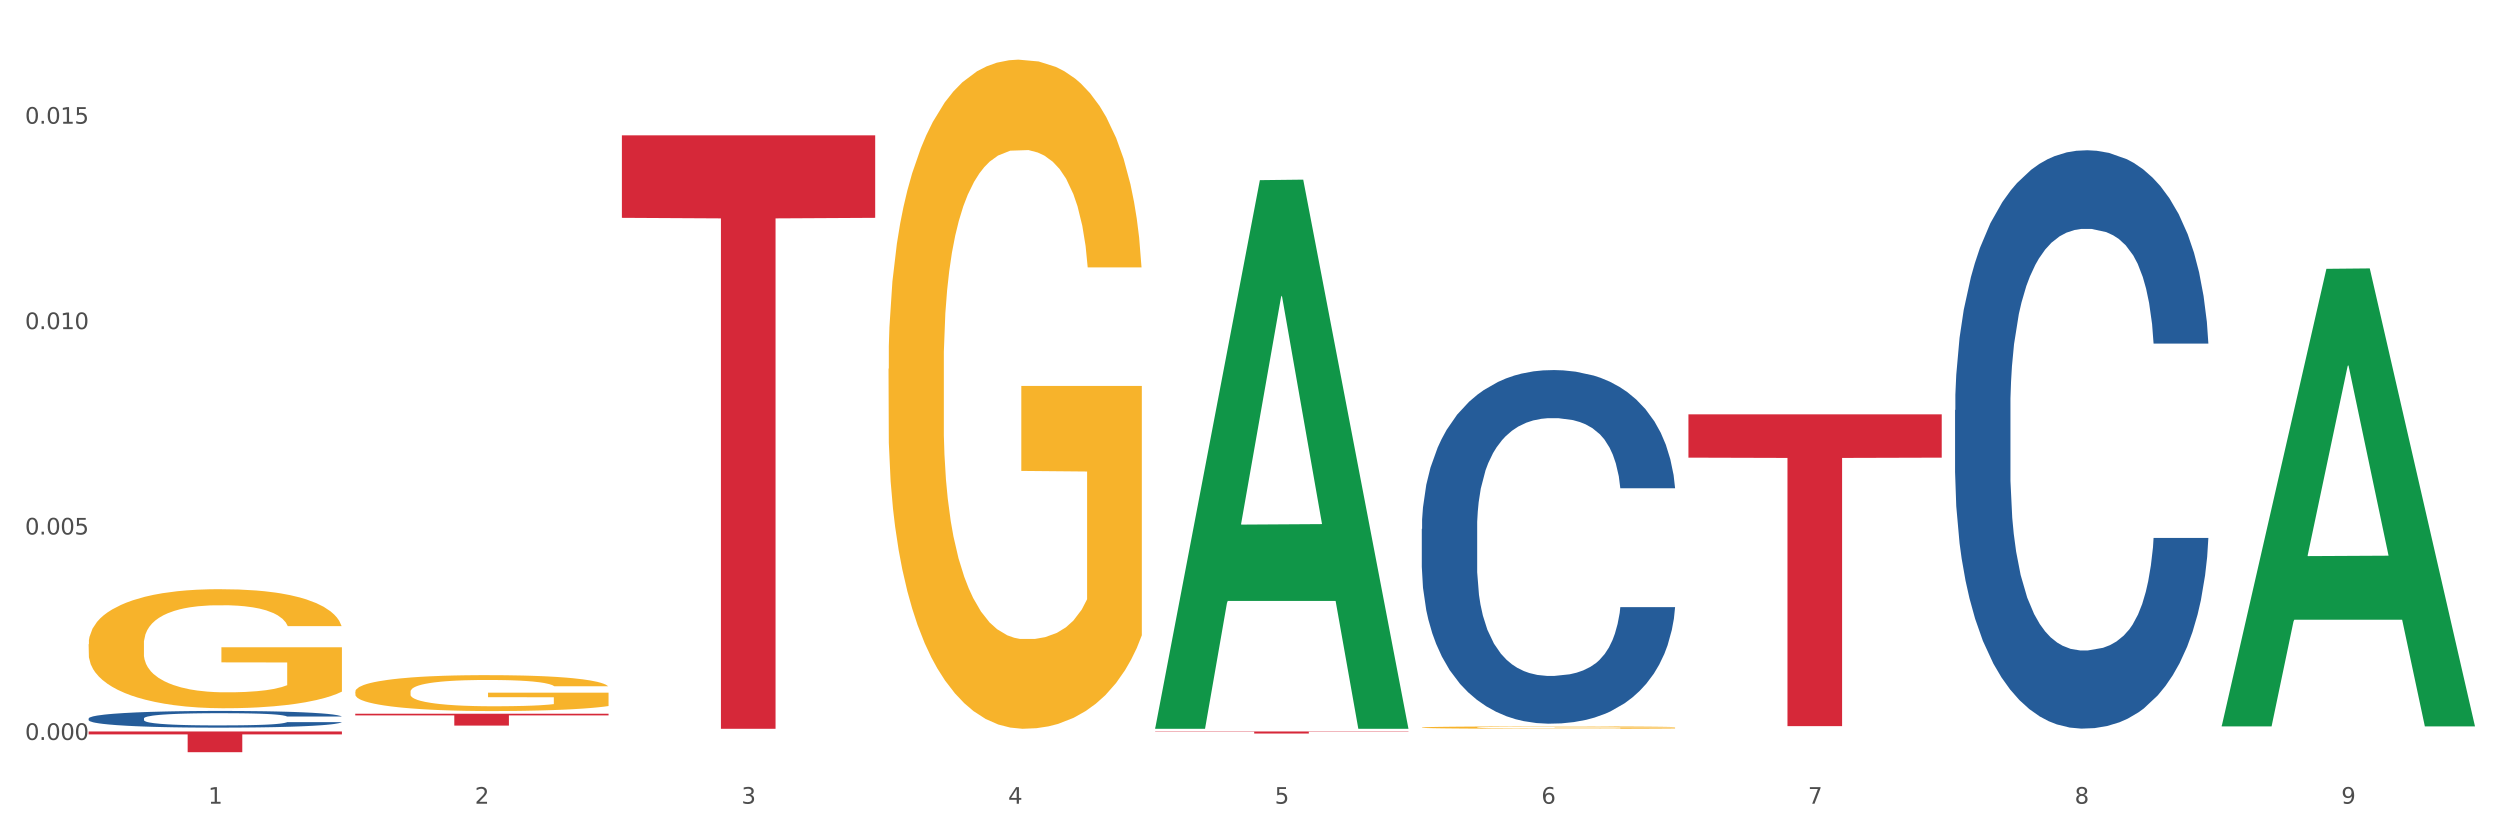 <?xml version="1.0" encoding="utf-8" standalone="no"?>
<!DOCTYPE svg PUBLIC "-//W3C//DTD SVG 1.1//EN"
  "http://www.w3.org/Graphics/SVG/1.1/DTD/svg11.dtd">
<svg xmlns:xlink="http://www.w3.org/1999/xlink" width="1080pt" height="360pt" viewBox="0 0 1080 360" xmlns="http://www.w3.org/2000/svg" version="1.1">
 <rect x="0" y="0" width="1080" height="360" fill="#333333" stroke="none"/>
 <defs>
  <style type="text/css">*{stroke-linejoin: round; stroke-linecap: butt}</style>
 </defs>
 <g id="figure_1">
  <g id="patch_1">
   <path d="M 0 360 
L 1080 360 
L 1080 0 
L 0 0 
z
" style="fill: #ffffff; stroke: #ffffff; stroke-linejoin: miter"/>
  </g>
  <g id="axes_1">
   <g id="matplotlib.axis_1">
    <g id="xtick_1">
     <g id="text_1">
      <!-- 1 -->
      <g style="fill: #4d4d4d" transform="translate(89.942 347.204) scale(0.096 -0.096)">
       <defs>
        <path id="DejaVuSans-31" d="M 794 531 
L 1825 531 
L 1825 4091 
L 703 3866 
L 703 4441 
L 1819 4666 
L 2450 4666 
L 2450 531 
L 3481 531 
L 3481 0 
L 794 0 
L 794 531 
z
" transform="scale(0.016)"/>
       </defs>
       <use xlink:href="#DejaVuSans-31"/>
      </g>
     </g>
    </g>
    <g id="xtick_2">
     <g id="text_2">
      <!-- 2 -->
      <g style="fill: #4d4d4d" transform="translate(205.129 347.204) scale(0.096 -0.096)">
       <defs>
        <path id="DejaVuSans-32" d="M 1228 531 
L 3431 531 
L 3431 0 
L 469 0 
L 469 531 
Q 828 903 1448 1529 
Q 2069 2156 2228 2338 
Q 2531 2678 2651 2914 
Q 2772 3150 2772 3378 
Q 2772 3750 2511 3984 
Q 2250 4219 1831 4219 
Q 1534 4219 1204 4116 
Q 875 4013 500 3803 
L 500 4441 
Q 881 4594 1212 4672 
Q 1544 4750 1819 4750 
Q 2544 4750 2975 4387 
Q 3406 4025 3406 3419 
Q 3406 3131 3298 2873 
Q 3191 2616 2906 2266 
Q 2828 2175 2409 1742 
Q 1991 1309 1228 531 
z
" transform="scale(0.016)"/>
       </defs>
       <use xlink:href="#DejaVuSans-32"/>
      </g>
     </g>
    </g>
    <g id="xtick_3">
     <g id="text_3">
      <!-- 3 -->
      <g style="fill: #4d4d4d" transform="translate(320.315 347.204) scale(0.096 -0.096)">
       <defs>
        <path id="DejaVuSans-33" d="M 2597 2516 
Q 3050 2419 3304 2112 
Q 3559 1806 3559 1356 
Q 3559 666 3084 287 
Q 2609 -91 1734 -91 
Q 1441 -91 1130 -33 
Q 819 25 488 141 
L 488 750 
Q 750 597 1062 519 
Q 1375 441 1716 441 
Q 2309 441 2620 675 
Q 2931 909 2931 1356 
Q 2931 1769 2642 2001 
Q 2353 2234 1838 2234 
L 1294 2234 
L 1294 2753 
L 1863 2753 
Q 2328 2753 2575 2939 
Q 2822 3125 2822 3475 
Q 2822 3834 2567 4026 
Q 2313 4219 1838 4219 
Q 1578 4219 1281 4162 
Q 984 4106 628 3988 
L 628 4550 
Q 988 4650 1302 4700 
Q 1616 4750 1894 4750 
Q 2613 4750 3031 4423 
Q 3450 4097 3450 3541 
Q 3450 3153 3228 2886 
Q 3006 2619 2597 2516 
z
" transform="scale(0.016)"/>
       </defs>
       <use xlink:href="#DejaVuSans-33"/>
      </g>
     </g>
    </g>
    <g id="xtick_4">
     <g id="text_4">
      <!-- 4 -->
      <g style="fill: #4d4d4d" transform="translate(435.501 347.204) scale(0.096 -0.096)">
       <defs>
        <path id="DejaVuSans-34" d="M 2419 4116 
L 825 1625 
L 2419 1625 
L 2419 4116 
z
M 2253 4666 
L 3047 4666 
L 3047 1625 
L 3713 1625 
L 3713 1100 
L 3047 1100 
L 3047 0 
L 2419 0 
L 2419 1100 
L 313 1100 
L 313 1709 
L 2253 4666 
z
" transform="scale(0.016)"/>
       </defs>
       <use xlink:href="#DejaVuSans-34"/>
      </g>
     </g>
    </g>
    <g id="xtick_5">
     <g id="text_5">
      <!-- 5 -->
      <g style="fill: #4d4d4d" transform="translate(550.688 347.204) scale(0.096 -0.096)">
       <defs>
        <path id="DejaVuSans-35" d="M 691 4666 
L 3169 4666 
L 3169 4134 
L 1269 4134 
L 1269 2991 
Q 1406 3038 1543 3061 
Q 1681 3084 1819 3084 
Q 2600 3084 3056 2656 
Q 3513 2228 3513 1497 
Q 3513 744 3044 326 
Q 2575 -91 1722 -91 
Q 1428 -91 1123 -41 
Q 819 9 494 109 
L 494 744 
Q 775 591 1075 516 
Q 1375 441 1709 441 
Q 2250 441 2565 725 
Q 2881 1009 2881 1497 
Q 2881 1984 2565 2268 
Q 2250 2553 1709 2553 
Q 1456 2553 1204 2497 
Q 953 2441 691 2322 
L 691 4666 
z
" transform="scale(0.016)"/>
       </defs>
       <use xlink:href="#DejaVuSans-35"/>
      </g>
     </g>
    </g>
    <g id="xtick_6">
     <g id="text_6">
      <!-- 6 -->
      <g style="fill: #4d4d4d" transform="translate(665.874 347.204) scale(0.096 -0.096)">
       <defs>
        <path id="DejaVuSans-36" d="M 2113 2584 
Q 1688 2584 1439 2293 
Q 1191 2003 1191 1497 
Q 1191 994 1439 701 
Q 1688 409 2113 409 
Q 2538 409 2786 701 
Q 3034 994 3034 1497 
Q 3034 2003 2786 2293 
Q 2538 2584 2113 2584 
z
M 3366 4563 
L 3366 3988 
Q 3128 4100 2886 4159 
Q 2644 4219 2406 4219 
Q 1781 4219 1451 3797 
Q 1122 3375 1075 2522 
Q 1259 2794 1537 2939 
Q 1816 3084 2150 3084 
Q 2853 3084 3261 2657 
Q 3669 2231 3669 1497 
Q 3669 778 3244 343 
Q 2819 -91 2113 -91 
Q 1303 -91 875 529 
Q 447 1150 447 2328 
Q 447 3434 972 4092 
Q 1497 4750 2381 4750 
Q 2619 4750 2861 4703 
Q 3103 4656 3366 4563 
z
" transform="scale(0.016)"/>
       </defs>
       <use xlink:href="#DejaVuSans-36"/>
      </g>
     </g>
    </g>
    <g id="xtick_7">
     <g id="text_7">
      <!-- 7 -->
      <g style="fill: #4d4d4d" transform="translate(781.06 347.204) scale(0.096 -0.096)">
       <defs>
        <path id="DejaVuSans-37" d="M 525 4666 
L 3525 4666 
L 3525 4397 
L 1831 0 
L 1172 0 
L 2766 4134 
L 525 4134 
L 525 4666 
z
" transform="scale(0.016)"/>
       </defs>
       <use xlink:href="#DejaVuSans-37"/>
      </g>
     </g>
    </g>
    <g id="xtick_8">
     <g id="text_8">
      <!-- 8 -->
      <g style="fill: #4d4d4d" transform="translate(896.246 347.204) scale(0.096 -0.096)">
       <defs>
        <path id="DejaVuSans-38" d="M 2034 2216 
Q 1584 2216 1326 1975 
Q 1069 1734 1069 1313 
Q 1069 891 1326 650 
Q 1584 409 2034 409 
Q 2484 409 2743 651 
Q 3003 894 3003 1313 
Q 3003 1734 2745 1975 
Q 2488 2216 2034 2216 
z
M 1403 2484 
Q 997 2584 770 2862 
Q 544 3141 544 3541 
Q 544 4100 942 4425 
Q 1341 4750 2034 4750 
Q 2731 4750 3128 4425 
Q 3525 4100 3525 3541 
Q 3525 3141 3298 2862 
Q 3072 2584 2669 2484 
Q 3125 2378 3379 2068 
Q 3634 1759 3634 1313 
Q 3634 634 3220 271 
Q 2806 -91 2034 -91 
Q 1263 -91 848 271 
Q 434 634 434 1313 
Q 434 1759 690 2068 
Q 947 2378 1403 2484 
z
M 1172 3481 
Q 1172 3119 1398 2916 
Q 1625 2713 2034 2713 
Q 2441 2713 2670 2916 
Q 2900 3119 2900 3481 
Q 2900 3844 2670 4047 
Q 2441 4250 2034 4250 
Q 1625 4250 1398 4047 
Q 1172 3844 1172 3481 
z
" transform="scale(0.016)"/>
       </defs>
       <use xlink:href="#DejaVuSans-38"/>
      </g>
     </g>
    </g>
    <g id="xtick_9">
     <g id="text_9">
      <!-- 9 -->
      <g style="fill: #4d4d4d" transform="translate(1011.433 347.204) scale(0.096 -0.096)">
       <defs>
        <path id="DejaVuSans-39" d="M 703 97 
L 703 672 
Q 941 559 1184 500 
Q 1428 441 1663 441 
Q 2288 441 2617 861 
Q 2947 1281 2994 2138 
Q 2813 1869 2534 1725 
Q 2256 1581 1919 1581 
Q 1219 1581 811 2004 
Q 403 2428 403 3163 
Q 403 3881 828 4315 
Q 1253 4750 1959 4750 
Q 2769 4750 3195 4129 
Q 3622 3509 3622 2328 
Q 3622 1225 3098 567 
Q 2575 -91 1691 -91 
Q 1453 -91 1209 -44 
Q 966 3 703 97 
z
M 1959 2075 
Q 2384 2075 2632 2365 
Q 2881 2656 2881 3163 
Q 2881 3666 2632 3958 
Q 2384 4250 1959 4250 
Q 1534 4250 1286 3958 
Q 1038 3666 1038 3163 
Q 1038 2656 1286 2365 
Q 1534 2075 1959 2075 
z
" transform="scale(0.016)"/>
       </defs>
       <use xlink:href="#DejaVuSans-39"/>
      </g>
     </g>
    </g>
    <g id="xtick_10"/>
    <g id="xtick_11"/>
    <g id="xtick_12"/>
    <g id="xtick_13"/>
    <g id="xtick_14"/>
    <g id="xtick_15"/>
    <g id="xtick_16"/>
    <g id="xtick_17"/>
   </g>
   <g id="matplotlib.axis_2">
    <g id="ytick_1">
     <g id="text_10">
      <!-- 0.000 -->
      <g style="fill: #4d4d4d" transform="translate(10.8 319.649) scale(0.096 -0.096)">
       <defs>
        <path id="DejaVuSans-30" d="M 2034 4250 
Q 1547 4250 1301 3770 
Q 1056 3291 1056 2328 
Q 1056 1369 1301 889 
Q 1547 409 2034 409 
Q 2525 409 2770 889 
Q 3016 1369 3016 2328 
Q 3016 3291 2770 3770 
Q 2525 4250 2034 4250 
z
M 2034 4750 
Q 2819 4750 3233 4129 
Q 3647 3509 3647 2328 
Q 3647 1150 3233 529 
Q 2819 -91 2034 -91 
Q 1250 -91 836 529 
Q 422 1150 422 2328 
Q 422 3509 836 4129 
Q 1250 4750 2034 4750 
z
" transform="scale(0.016)"/>
        <path id="DejaVuSans-2e" d="M 684 794 
L 1344 794 
L 1344 0 
L 684 0 
L 684 794 
z
" transform="scale(0.016)"/>
       </defs>
       <use xlink:href="#DejaVuSans-30"/>
       <use xlink:href="#DejaVuSans-2e" transform="translate(63.623 0)"/>
       <use xlink:href="#DejaVuSans-30" transform="translate(95.41 0)"/>
       <use xlink:href="#DejaVuSans-30" transform="translate(159.033 0)"/>
       <use xlink:href="#DejaVuSans-30" transform="translate(222.656 0)"/>
      </g>
     </g>
    </g>
    <g id="ytick_2">
     <g id="text_11">
      <!-- 0.005 -->
      <g style="fill: #4d4d4d" transform="translate(10.8 230.913) scale(0.096 -0.096)">
       <use xlink:href="#DejaVuSans-30"/>
       <use xlink:href="#DejaVuSans-2e" transform="translate(63.623 0)"/>
       <use xlink:href="#DejaVuSans-30" transform="translate(95.41 0)"/>
       <use xlink:href="#DejaVuSans-30" transform="translate(159.033 0)"/>
       <use xlink:href="#DejaVuSans-35" transform="translate(222.656 0)"/>
      </g>
     </g>
    </g>
    <g id="ytick_3">
     <g id="text_12">
      <!-- 0.010 -->
      <g style="fill: #4d4d4d" transform="translate(10.8 142.177) scale(0.096 -0.096)">
       <use xlink:href="#DejaVuSans-30"/>
       <use xlink:href="#DejaVuSans-2e" transform="translate(63.623 0)"/>
       <use xlink:href="#DejaVuSans-30" transform="translate(95.41 0)"/>
       <use xlink:href="#DejaVuSans-31" transform="translate(159.033 0)"/>
       <use xlink:href="#DejaVuSans-30" transform="translate(222.656 0)"/>
      </g>
     </g>
    </g>
    <g id="ytick_4">
     <g id="text_13">
      <!-- 0.015 -->
      <g style="fill: #4d4d4d" transform="translate(10.8 53.44) scale(0.096 -0.096)">
       <use xlink:href="#DejaVuSans-30"/>
       <use xlink:href="#DejaVuSans-2e" transform="translate(63.623 0)"/>
       <use xlink:href="#DejaVuSans-30" transform="translate(95.41 0)"/>
       <use xlink:href="#DejaVuSans-31" transform="translate(159.033 0)"/>
       <use xlink:href="#DejaVuSans-35" transform="translate(222.656 0)"/>
      </g>
     </g>
    </g>
    <g id="ytick_5"/>
    <g id="ytick_6"/>
    <g id="ytick_7"/>
   </g>
   <g id="PolyCollection_1">
    <path d="M 499.028 314.396 
L 499.141 314.173 
L 544.265 77.825 
L 562.992 77.602 
L 608.455 314.841 
L 586.795 314.841 
L 576.981 259.597 
L 530.39 259.597 
L 530.051 260.488 
L 520.575 314.841 
L 499.028 314.841 
L 499.028 314.396 
L 536.256 226.628 
L 571.114 226.406 
L 553.854 128.168 
L 553.629 127.723 
L 553.403 128.391 
L 536.143 226.406 
L 536.256 226.628 
L 499.028 314.396 
z
" clip-path="url(#pbfdfec7c1a)" style="fill: #109648"/>
    <path d="M 383.842 159.344 
L 383.971 159.08 
L 383.971 149.576 
L 384.229 141.392 
L 385.521 121.592 
L 387.459 105.224 
L 388.88 96.512 
L 390.301 89.384 
L 391.981 82.256 
L 394.048 74.864 
L 397.795 64.04 
L 400.12 58.496 
L 402.962 52.688 
L 408.13 44.24 
L 411.877 39.488 
L 415.753 35.528 
L 422.083 30.776 
L 426.217 28.664 
L 430.61 27.08 
L 435.907 26.024 
L 439.912 25.759 
L 448.697 26.552 
L 456.19 28.928 
L 459.808 30.776 
L 464.459 33.944 
L 466.913 36.056 
L 470.918 40.28 
L 475.052 45.824 
L 477.895 50.576 
L 482.158 59.552 
L 485.388 68.528 
L 488.359 79.616 
L 489.91 87.272 
L 491.072 94.4 
L 492.106 102.584 
L 493.14 115.52 
L 469.885 115.52 
L 468.98 106.28 
L 467.559 97.568 
L 465.492 89.12 
L 463.683 83.84 
L 460.583 77.24 
L 457.74 73.016 
L 454.769 69.848 
L 451.152 67.208 
L 448.309 65.888 
L 444.304 64.832 
L 436.424 65.096 
L 431.127 67.208 
L 427.509 69.848 
L 425.184 72.224 
L 423.117 74.864 
L 420.791 78.56 
L 418.078 84.104 
L 416.14 89.12 
L 414.202 95.456 
L 412.652 101.792 
L 411.231 109.184 
L 410.068 117.104 
L 409.164 125.288 
L 408.389 135.32 
L 407.743 151.952 
L 407.743 188.12 
L 408.001 196.305 
L 408.647 207.129 
L 409.422 215.313 
L 410.714 225.081 
L 411.877 231.681 
L 414.073 241.185 
L 416.528 249.105 
L 418.466 254.121 
L 420.404 258.345 
L 423.763 264.153 
L 427.509 268.905 
L 430.739 271.809 
L 435.132 274.449 
L 438.103 275.505 
L 440.687 276.033 
L 447.017 276.033 
L 451.539 275.241 
L 456.578 273.393 
L 460.454 271.017 
L 463.683 268.113 
L 467.301 263.361 
L 469.626 258.873 
L 469.626 203.697 
L 441.204 203.433 
L 441.204 166.736 
L 493.269 166.736 
L 493.269 274.449 
L 491.072 279.993 
L 488.618 285.009 
L 486.034 289.497 
L 482.158 295.041 
L 477.507 300.321 
L 473.373 304.017 
L 468.98 307.185 
L 463.813 310.089 
L 457.095 312.729 
L 452.96 313.785 
L 447.793 314.577 
L 441.72 314.841 
L 436.424 314.313 
L 431.256 312.993 
L 425.83 310.617 
L 420.533 307.185 
L 416.528 303.753 
L 412.523 299.529 
L 408.259 293.985 
L 404.9 288.705 
L 402.316 283.953 
L 399.474 277.881 
L 396.374 269.961 
L 394.048 262.833 
L 391.981 255.441 
L 389.785 245.937 
L 388.234 237.753 
L 386.684 227.457 
L 385.78 219.801 
L 384.746 207.921 
L 383.971 191.289 
L 383.842 159.344 
z
" clip-path="url(#pbfdfec7c1a)" style="fill: #f7b32b"/>
    <path d="M 614.214 314.283 
L 614.343 314.282 
L 614.343 314.248 
L 614.602 314.218 
L 615.894 314.147 
L 617.832 314.088 
L 619.253 314.057 
L 620.674 314.031 
L 622.353 314.006 
L 624.421 313.979 
L 628.167 313.94 
L 630.493 313.921 
L 633.335 313.9 
L 638.503 313.869 
L 642.249 313.852 
L 646.125 313.838 
L 652.456 313.821 
L 656.59 313.813 
L 660.982 313.808 
L 666.279 313.804 
L 670.284 313.803 
L 679.069 313.806 
L 686.563 313.814 
L 690.18 313.821 
L 694.831 313.832 
L 697.286 313.84 
L 701.291 313.855 
L 705.425 313.875 
L 708.267 313.892 
L 712.531 313.924 
L 715.76 313.957 
L 718.732 313.996 
L 720.282 314.024 
L 721.445 314.05 
L 722.478 314.079 
L 723.512 314.125 
L 700.257 314.125 
L 699.353 314.092 
L 697.932 314.061 
L 695.865 314.031 
L 694.056 314.012 
L 690.955 313.988 
L 688.113 313.973 
L 685.142 313.961 
L 681.524 313.952 
L 678.682 313.947 
L 674.677 313.943 
L 666.796 313.944 
L 661.499 313.952 
L 657.882 313.961 
L 655.556 313.97 
L 653.489 313.979 
L 651.164 313.993 
L 648.451 314.013 
L 646.513 314.031 
L 644.575 314.053 
L 643.024 314.076 
L 641.603 314.103 
L 640.441 314.131 
L 639.536 314.16 
L 638.761 314.196 
L 638.115 314.256 
L 638.115 314.386 
L 638.373 314.416 
L 639.019 314.454 
L 639.795 314.484 
L 641.087 314.519 
L 642.249 314.543 
L 644.446 314.577 
L 646.9 314.605 
L 648.838 314.623 
L 650.776 314.638 
L 654.135 314.659 
L 657.882 314.676 
L 661.112 314.687 
L 665.504 314.696 
L 668.476 314.7 
L 671.059 314.702 
L 677.39 314.702 
L 681.912 314.699 
L 686.95 314.692 
L 690.826 314.684 
L 694.056 314.673 
L 697.673 314.656 
L 699.999 314.64 
L 699.999 314.442 
L 671.576 314.441 
L 671.576 314.309 
L 723.641 314.309 
L 723.641 314.696 
L 721.445 314.716 
L 718.99 314.734 
L 716.406 314.75 
L 712.531 314.77 
L 707.88 314.789 
L 703.745 314.802 
L 699.353 314.814 
L 694.185 314.824 
L 687.467 314.834 
L 683.333 314.837 
L 678.165 314.84 
L 672.093 314.841 
L 666.796 314.839 
L 661.628 314.835 
L 656.202 314.826 
L 650.905 314.814 
L 646.9 314.801 
L 642.895 314.786 
L 638.632 314.766 
L 635.273 314.747 
L 632.689 314.73 
L 629.847 314.709 
L 626.746 314.68 
L 624.421 314.654 
L 622.353 314.628 
L 620.157 314.594 
L 618.607 314.564 
L 617.057 314.527 
L 616.152 314.5 
L 615.119 314.457 
L 614.343 314.398 
L 614.214 314.283 
z
" clip-path="url(#pbfdfec7c1a)" style="fill: #f7b32b"/>
    <path d="M 38.283 316.002 
L 147.71 316.002 
L 147.71 317.246 
L 104.665 317.254 
L 104.665 324.95 
L 81.068 324.95 
L 81.068 317.254 
L 38.283 317.246 
L 38.283 316.011 
L 38.283 316.002 
z
" clip-path="url(#pbfdfec7c1a)" style="fill: #d62839"/>
    <path d="M 153.469 308.337 
L 262.896 308.337 
L 262.896 309.05 
L 219.851 309.054 
L 219.851 313.465 
L 196.255 313.465 
L 196.255 309.054 
L 153.469 309.05 
L 153.469 308.342 
L 153.469 308.337 
z
" clip-path="url(#pbfdfec7c1a)" style="fill: #d62839"/>
    <path d="M 268.656 58.475 
L 378.082 58.475 
L 378.082 94.102 
L 335.038 94.342 
L 335.038 314.841 
L 311.441 314.841 
L 311.441 94.342 
L 268.656 94.102 
L 268.656 58.716 
L 268.656 58.475 
z
" clip-path="url(#pbfdfec7c1a)" style="fill: #d62839"/>
    <path d="M 499.028 316.002 
L 608.455 316.002 
L 608.455 316.125 
L 565.41 316.126 
L 565.41 316.883 
L 541.813 316.883 
L 541.813 316.126 
L 499.028 316.125 
L 499.028 316.003 
L 499.028 316.002 
z
" clip-path="url(#pbfdfec7c1a)" style="fill: #d62839"/>
    <path d="M 729.401 178.978 
L 838.827 178.978 
L 838.827 197.7 
L 795.783 197.827 
L 795.783 313.703 
L 772.186 313.703 
L 772.186 197.827 
L 729.401 197.7 
L 729.401 179.105 
L 729.401 178.978 
z
" clip-path="url(#pbfdfec7c1a)" style="fill: #d62839"/>
    <path d="M 153.469 298.831 
L 153.598 298.817 
L 153.598 298.307 
L 153.857 297.868 
L 155.149 296.805 
L 157.087 295.927 
L 158.508 295.459 
L 159.929 295.077 
L 161.608 294.694 
L 163.676 294.297 
L 167.422 293.717 
L 169.748 293.419 
L 172.59 293.107 
L 177.758 292.654 
L 181.504 292.399 
L 185.38 292.186 
L 191.711 291.931 
L 195.845 291.818 
L 200.237 291.733 
L 205.534 291.676 
L 209.539 291.662 
L 218.324 291.705 
L 225.818 291.832 
L 229.435 291.931 
L 234.086 292.101 
L 236.541 292.215 
L 240.546 292.441 
L 244.68 292.739 
L 247.522 292.994 
L 251.786 293.476 
L 255.015 293.957 
L 257.987 294.552 
L 259.537 294.963 
L 260.7 295.346 
L 261.733 295.785 
L 262.767 296.479 
L 239.512 296.479 
L 238.608 295.983 
L 237.187 295.516 
L 235.12 295.063 
L 233.311 294.779 
L 230.21 294.425 
L 227.368 294.198 
L 224.397 294.028 
L 220.779 293.887 
L 217.937 293.816 
L 213.932 293.759 
L 206.051 293.773 
L 200.754 293.887 
L 197.137 294.028 
L 194.811 294.156 
L 192.744 294.297 
L 190.419 294.496 
L 187.706 294.793 
L 185.768 295.063 
L 183.83 295.403 
L 182.279 295.743 
L 180.858 296.139 
L 179.696 296.564 
L 178.791 297.004 
L 178.016 297.542 
L 177.37 298.434 
L 177.37 300.375 
L 177.628 300.815 
L 178.274 301.396 
L 179.05 301.835 
L 180.342 302.359 
L 181.504 302.713 
L 183.701 303.223 
L 186.155 303.648 
L 188.093 303.917 
L 190.031 304.144 
L 193.39 304.456 
L 197.137 304.711 
L 200.367 304.867 
L 204.759 305.008 
L 207.731 305.065 
L 210.314 305.093 
L 216.645 305.093 
L 221.167 305.051 
L 226.205 304.952 
L 230.081 304.824 
L 233.311 304.668 
L 236.928 304.413 
L 239.254 304.172 
L 239.254 301.211 
L 210.831 301.197 
L 210.831 299.228 
L 262.896 299.228 
L 262.896 305.008 
L 260.7 305.306 
L 258.245 305.575 
L 255.661 305.816 
L 251.786 306.113 
L 247.135 306.397 
L 243 306.595 
L 238.608 306.765 
L 233.44 306.921 
L 226.722 307.063 
L 222.588 307.119 
L 217.42 307.162 
L 211.348 307.176 
L 206.051 307.148 
L 200.883 307.077 
L 195.457 306.949 
L 190.16 306.765 
L 186.155 306.581 
L 182.15 306.354 
L 177.887 306.057 
L 174.528 305.773 
L 171.944 305.518 
L 169.102 305.193 
L 166.001 304.767 
L 163.676 304.385 
L 161.608 303.988 
L 159.412 303.478 
L 157.862 303.039 
L 156.312 302.486 
L 155.407 302.076 
L 154.374 301.438 
L 153.598 300.545 
L 153.469 298.831 
z
" clip-path="url(#pbfdfec7c1a)" style="fill: #f7b32b"/>
    <path d="M 844.587 177.176 
L 844.716 176.947 
L 844.716 170.558 
L 845.104 161.887 
L 846.527 145.914 
L 848.338 133.82 
L 851.442 119.672 
L 853.124 113.739 
L 855.323 107.122 
L 859.85 96.397 
L 865.024 87.27 
L 868.645 82.25 
L 871.361 79.055 
L 877.441 73.35 
L 880.933 70.84 
L 884.555 68.787 
L 887.659 67.417 
L 892.833 65.82 
L 896.972 65.136 
L 901.758 64.907 
L 905.768 65.136 
L 911.071 66.048 
L 918.832 68.787 
L 921.807 70.384 
L 925.816 73.122 
L 929.955 76.773 
L 933.318 80.424 
L 937.199 85.672 
L 941.208 92.518 
L 945.089 101.189 
L 947.805 109.176 
L 950.004 117.619 
L 951.944 127.887 
L 953.367 139.068 
L 954.014 148.424 
L 930.343 148.424 
L 929.697 139.981 
L 928.403 130.854 
L 927.11 124.692 
L 925.687 119.672 
L 923.488 113.968 
L 921.548 110.317 
L 918.314 105.981 
L 915.339 103.243 
L 912.882 101.646 
L 909.907 100.276 
L 903.569 98.907 
L 899.042 98.907 
L 896.196 99.364 
L 892.704 100.505 
L 889.729 102.102 
L 886.236 104.84 
L 883.52 107.807 
L 880.804 111.686 
L 879.252 114.424 
L 876.923 119.444 
L 875.371 123.552 
L 873.302 130.625 
L 872.138 135.645 
L 870.068 148.652 
L 869.163 158.236 
L 868.775 164.853 
L 868.516 172.155 
L 868.516 207.753 
L 869.292 223.726 
L 869.939 230.571 
L 870.973 238.33 
L 872.914 248.37 
L 875.759 258.182 
L 878.734 265.256 
L 881.192 269.591 
L 883.52 272.786 
L 885.848 275.296 
L 888.694 277.578 
L 891.022 278.947 
L 894.514 280.316 
L 898.654 281.001 
L 901.887 281.001 
L 908.484 279.86 
L 911.459 278.719 
L 914.304 277.122 
L 917.409 274.612 
L 919.866 271.873 
L 921.289 269.82 
L 923.617 265.484 
L 925.428 260.92 
L 926.98 255.672 
L 928.015 251.108 
L 929.179 244.263 
L 930.085 236.504 
L 930.343 232.397 
L 954.014 232.397 
L 953.496 240.612 
L 952.591 248.598 
L 950.78 259.323 
L 949.357 265.484 
L 947.158 273.014 
L 944.83 279.403 
L 941.597 286.477 
L 938.622 291.726 
L 935.517 296.289 
L 932.154 300.397 
L 926.075 306.101 
L 923.876 307.699 
L 919.22 310.437 
L 915.598 312.034 
L 910.295 313.632 
L 904.862 314.544 
L 899.171 314.773 
L 894.126 314.316 
L 888.565 312.947 
L 885.072 311.578 
L 881.192 309.524 
L 876.665 306.33 
L 872.396 302.45 
L 868.387 297.887 
L 864.635 292.638 
L 861.143 286.705 
L 856.616 276.893 
L 853.253 267.31 
L 850.795 258.41 
L 849.114 250.88 
L 847.432 241.296 
L 846.527 234.679 
L 845.104 218.706 
L 844.587 203.873 
L 844.587 177.176 
z
" clip-path="url(#pbfdfec7c1a)" style="fill: #255c99"/>
    <path d="M 614.214 228.509 
L 614.344 228.37 
L 614.344 224.463 
L 614.732 219.161 
L 616.154 209.394 
L 617.965 202 
L 621.07 193.349 
L 622.751 189.722 
L 624.95 185.675 
L 629.477 179.118 
L 634.651 173.537 
L 638.273 170.467 
L 640.989 168.514 
L 647.068 165.026 
L 650.561 163.491 
L 654.182 162.236 
L 657.287 161.398 
L 662.46 160.422 
L 666.6 160.003 
L 671.385 159.864 
L 675.395 160.003 
L 680.698 160.561 
L 688.459 162.236 
L 691.434 163.212 
L 695.444 164.886 
L 699.583 167.119 
L 702.946 169.351 
L 706.826 172.56 
L 710.836 176.746 
L 714.716 182.048 
L 717.433 186.931 
L 719.631 192.094 
L 721.572 198.372 
L 722.994 205.209 
L 723.641 210.929 
L 699.971 210.929 
L 699.324 205.767 
L 698.031 200.186 
L 696.737 196.419 
L 695.314 193.349 
L 693.116 189.861 
L 691.175 187.629 
L 687.942 184.978 
L 684.967 183.304 
L 682.509 182.327 
L 679.534 181.49 
L 673.196 180.653 
L 668.669 180.653 
L 665.823 180.932 
L 662.331 181.629 
L 659.356 182.606 
L 655.864 184.28 
L 653.148 186.094 
L 650.431 188.466 
L 648.879 190.14 
L 646.551 193.21 
L 644.999 195.721 
L 642.929 200.046 
L 641.765 203.116 
L 639.696 211.069 
L 638.79 216.929 
L 638.402 220.975 
L 638.143 225.44 
L 638.143 247.205 
L 638.919 256.972 
L 639.566 261.158 
L 640.601 265.902 
L 642.541 272.041 
L 645.387 278.04 
L 648.362 282.365 
L 650.819 285.016 
L 653.148 286.97 
L 655.476 288.504 
L 658.321 289.9 
L 660.65 290.737 
L 664.142 291.574 
L 668.281 291.993 
L 671.515 291.993 
L 678.111 291.295 
L 681.086 290.597 
L 683.932 289.621 
L 687.036 288.086 
L 689.494 286.412 
L 690.917 285.156 
L 693.245 282.505 
L 695.056 279.714 
L 696.608 276.505 
L 697.643 273.715 
L 698.807 269.529 
L 699.712 264.785 
L 699.971 262.274 
L 723.641 262.274 
L 723.124 267.297 
L 722.218 272.18 
L 720.408 278.738 
L 718.985 282.505 
L 716.786 287.109 
L 714.458 291.016 
L 711.224 295.341 
L 708.249 298.55 
L 705.145 301.341 
L 701.782 303.852 
L 695.702 307.34 
L 693.504 308.317 
L 688.847 309.991 
L 685.225 310.968 
L 679.922 311.944 
L 674.49 312.502 
L 668.798 312.642 
L 663.754 312.363 
L 658.192 311.526 
L 654.7 310.689 
L 650.819 309.433 
L 646.292 307.48 
L 642.024 305.108 
L 638.014 302.317 
L 634.263 299.108 
L 630.771 295.481 
L 626.243 289.481 
L 622.88 283.621 
L 620.423 278.18 
L 618.741 273.575 
L 617.06 267.715 
L 616.154 263.669 
L 614.732 253.903 
L 614.214 244.834 
L 614.214 228.509 
z
" clip-path="url(#pbfdfec7c1a)" style="fill: #255c99"/>
    <path d="M 38.283 310.37 
L 38.412 310.363 
L 38.412 310.179 
L 38.8 309.928 
L 40.223 309.466 
L 42.034 309.117 
L 45.138 308.708 
L 46.82 308.537 
L 49.019 308.346 
L 53.546 308.036 
L 58.72 307.772 
L 62.341 307.627 
L 65.058 307.535 
L 71.137 307.37 
L 74.629 307.297 
L 78.251 307.238 
L 81.355 307.198 
L 86.529 307.152 
L 90.668 307.133 
L 95.454 307.126 
L 99.464 307.133 
L 104.767 307.159 
L 112.528 307.238 
L 115.503 307.284 
L 119.512 307.363 
L 123.652 307.469 
L 127.015 307.574 
L 130.895 307.726 
L 134.905 307.924 
L 138.785 308.174 
L 141.501 308.405 
L 143.7 308.649 
L 145.64 308.946 
L 147.063 309.269 
L 147.71 309.539 
L 124.04 309.539 
L 123.393 309.295 
L 122.099 309.031 
L 120.806 308.853 
L 119.383 308.708 
L 117.184 308.543 
L 115.244 308.438 
L 112.01 308.313 
L 109.035 308.234 
L 106.578 308.187 
L 103.603 308.148 
L 97.265 308.108 
L 92.738 308.108 
L 89.892 308.121 
L 86.4 308.154 
L 83.425 308.201 
L 79.932 308.28 
L 77.216 308.365 
L 74.5 308.478 
L 72.948 308.557 
L 70.62 308.702 
L 69.067 308.82 
L 66.998 309.025 
L 65.834 309.17 
L 63.764 309.546 
L 62.859 309.822 
L 62.471 310.014 
L 62.212 310.225 
L 62.212 311.253 
L 62.988 311.715 
L 63.635 311.912 
L 64.67 312.137 
L 66.61 312.427 
L 69.455 312.71 
L 72.43 312.915 
L 74.888 313.04 
L 77.216 313.132 
L 79.544 313.205 
L 82.39 313.271 
L 84.718 313.31 
L 88.211 313.35 
L 92.35 313.37 
L 95.583 313.37 
L 102.18 313.337 
L 105.155 313.304 
L 108.001 313.257 
L 111.105 313.185 
L 113.563 313.106 
L 114.985 313.046 
L 117.314 312.921 
L 119.124 312.789 
L 120.677 312.638 
L 121.711 312.506 
L 122.875 312.308 
L 123.781 312.084 
L 124.04 311.965 
L 147.71 311.965 
L 147.193 312.203 
L 146.287 312.433 
L 144.476 312.743 
L 143.053 312.921 
L 140.855 313.139 
L 138.526 313.323 
L 135.293 313.528 
L 132.318 313.679 
L 129.213 313.811 
L 125.85 313.93 
L 119.771 314.095 
L 117.572 314.141 
L 112.916 314.22 
L 109.294 314.266 
L 103.991 314.312 
L 98.558 314.339 
L 92.867 314.345 
L 87.823 314.332 
L 82.261 314.293 
L 78.768 314.253 
L 74.888 314.194 
L 70.361 314.101 
L 66.092 313.989 
L 62.083 313.857 
L 58.332 313.706 
L 54.839 313.534 
L 50.312 313.251 
L 46.949 312.974 
L 44.492 312.717 
L 42.81 312.499 
L 41.129 312.222 
L 40.223 312.031 
L 38.8 311.57 
L 38.283 311.141 
L 38.283 310.37 
z
" clip-path="url(#pbfdfec7c1a)" style="fill: #255c99"/>
    <path d="M 38.283 278.295 
L 38.412 278.248 
L 38.412 276.557 
L 38.671 275.101 
L 39.963 271.577 
L 41.9 268.665 
L 43.322 267.114 
L 44.743 265.846 
L 46.422 264.578 
L 48.489 263.262 
L 52.236 261.336 
L 54.561 260.35 
L 57.404 259.316 
L 62.571 257.813 
L 66.318 256.967 
L 70.194 256.263 
L 76.524 255.417 
L 80.658 255.041 
L 85.051 254.759 
L 90.348 254.571 
L 94.353 254.524 
L 103.138 254.665 
L 110.631 255.088 
L 114.249 255.417 
L 118.9 255.981 
L 121.354 256.356 
L 125.359 257.108 
L 129.494 258.095 
L 132.336 258.94 
L 136.599 260.537 
L 139.829 262.135 
L 142.801 264.108 
L 144.351 265.47 
L 145.514 266.739 
L 146.547 268.195 
L 147.581 270.497 
L 124.326 270.497 
L 123.422 268.853 
L 122 267.302 
L 119.933 265.799 
L 118.125 264.859 
L 115.024 263.685 
L 112.182 262.933 
L 109.21 262.37 
L 105.593 261.9 
L 102.751 261.665 
L 98.746 261.477 
L 90.865 261.524 
L 85.568 261.9 
L 81.95 262.37 
L 79.625 262.792 
L 77.558 263.262 
L 75.232 263.92 
L 72.519 264.906 
L 70.581 265.799 
L 68.643 266.926 
L 67.093 268.054 
L 65.672 269.369 
L 64.509 270.779 
L 63.605 272.235 
L 62.83 274.02 
L 62.184 276.98 
L 62.184 283.416 
L 62.442 284.872 
L 63.088 286.798 
L 63.863 288.254 
L 65.155 289.993 
L 66.318 291.167 
L 68.514 292.858 
L 70.969 294.267 
L 72.907 295.16 
L 74.845 295.912 
L 78.204 296.945 
L 81.95 297.791 
L 85.18 298.308 
L 89.573 298.777 
L 92.544 298.965 
L 95.128 299.059 
L 101.459 299.059 
L 105.98 298.918 
L 111.019 298.589 
L 114.895 298.167 
L 118.125 297.65 
L 121.742 296.804 
L 124.068 296.006 
L 124.068 286.187 
L 95.645 286.14 
L 95.645 279.61 
L 147.71 279.61 
L 147.71 298.777 
L 145.514 299.764 
L 143.059 300.656 
L 140.475 301.455 
L 136.599 302.442 
L 131.948 303.381 
L 127.814 304.039 
L 123.422 304.603 
L 118.254 305.119 
L 111.536 305.589 
L 107.402 305.777 
L 102.234 305.918 
L 96.162 305.965 
L 90.865 305.871 
L 85.697 305.636 
L 80.271 305.213 
L 74.974 304.603 
L 70.969 303.992 
L 66.964 303.24 
L 62.701 302.254 
L 59.342 301.314 
L 56.758 300.469 
L 53.915 299.388 
L 50.815 297.979 
L 48.489 296.71 
L 46.422 295.395 
L 44.226 293.704 
L 42.676 292.247 
L 41.125 290.415 
L 40.221 289.053 
L 39.187 286.939 
L 38.412 283.979 
L 38.283 278.295 
z
" clip-path="url(#pbfdfec7c1a)" style="fill: #f7b32b"/>
    <path d="M 959.773 313.439 
L 959.886 313.253 
L 1005.01 116.134 
L 1023.737 115.948 
L 1069.2 313.81 
L 1047.54 313.81 
L 1037.726 267.735 
L 991.135 267.735 
L 990.796 268.478 
L 981.32 313.81 
L 959.773 313.81 
L 959.773 313.439 
L 997.001 240.239 
L 1031.859 240.053 
L 1014.599 158.122 
L 1014.374 157.75 
L 1014.148 158.307 
L 996.888 240.053 
L 997.001 240.239 
L 959.773 313.439 
z
" clip-path="url(#pbfdfec7c1a)" style="fill: #109648"/>
   </g>
  </g>
 </g>
 <defs>
  <clipPath id="pbfdfec7c1a">
   <rect x="38.283" y="10.8" width="1030.917" height="329.109"/>
  </clipPath>
 </defs>
</svg>
